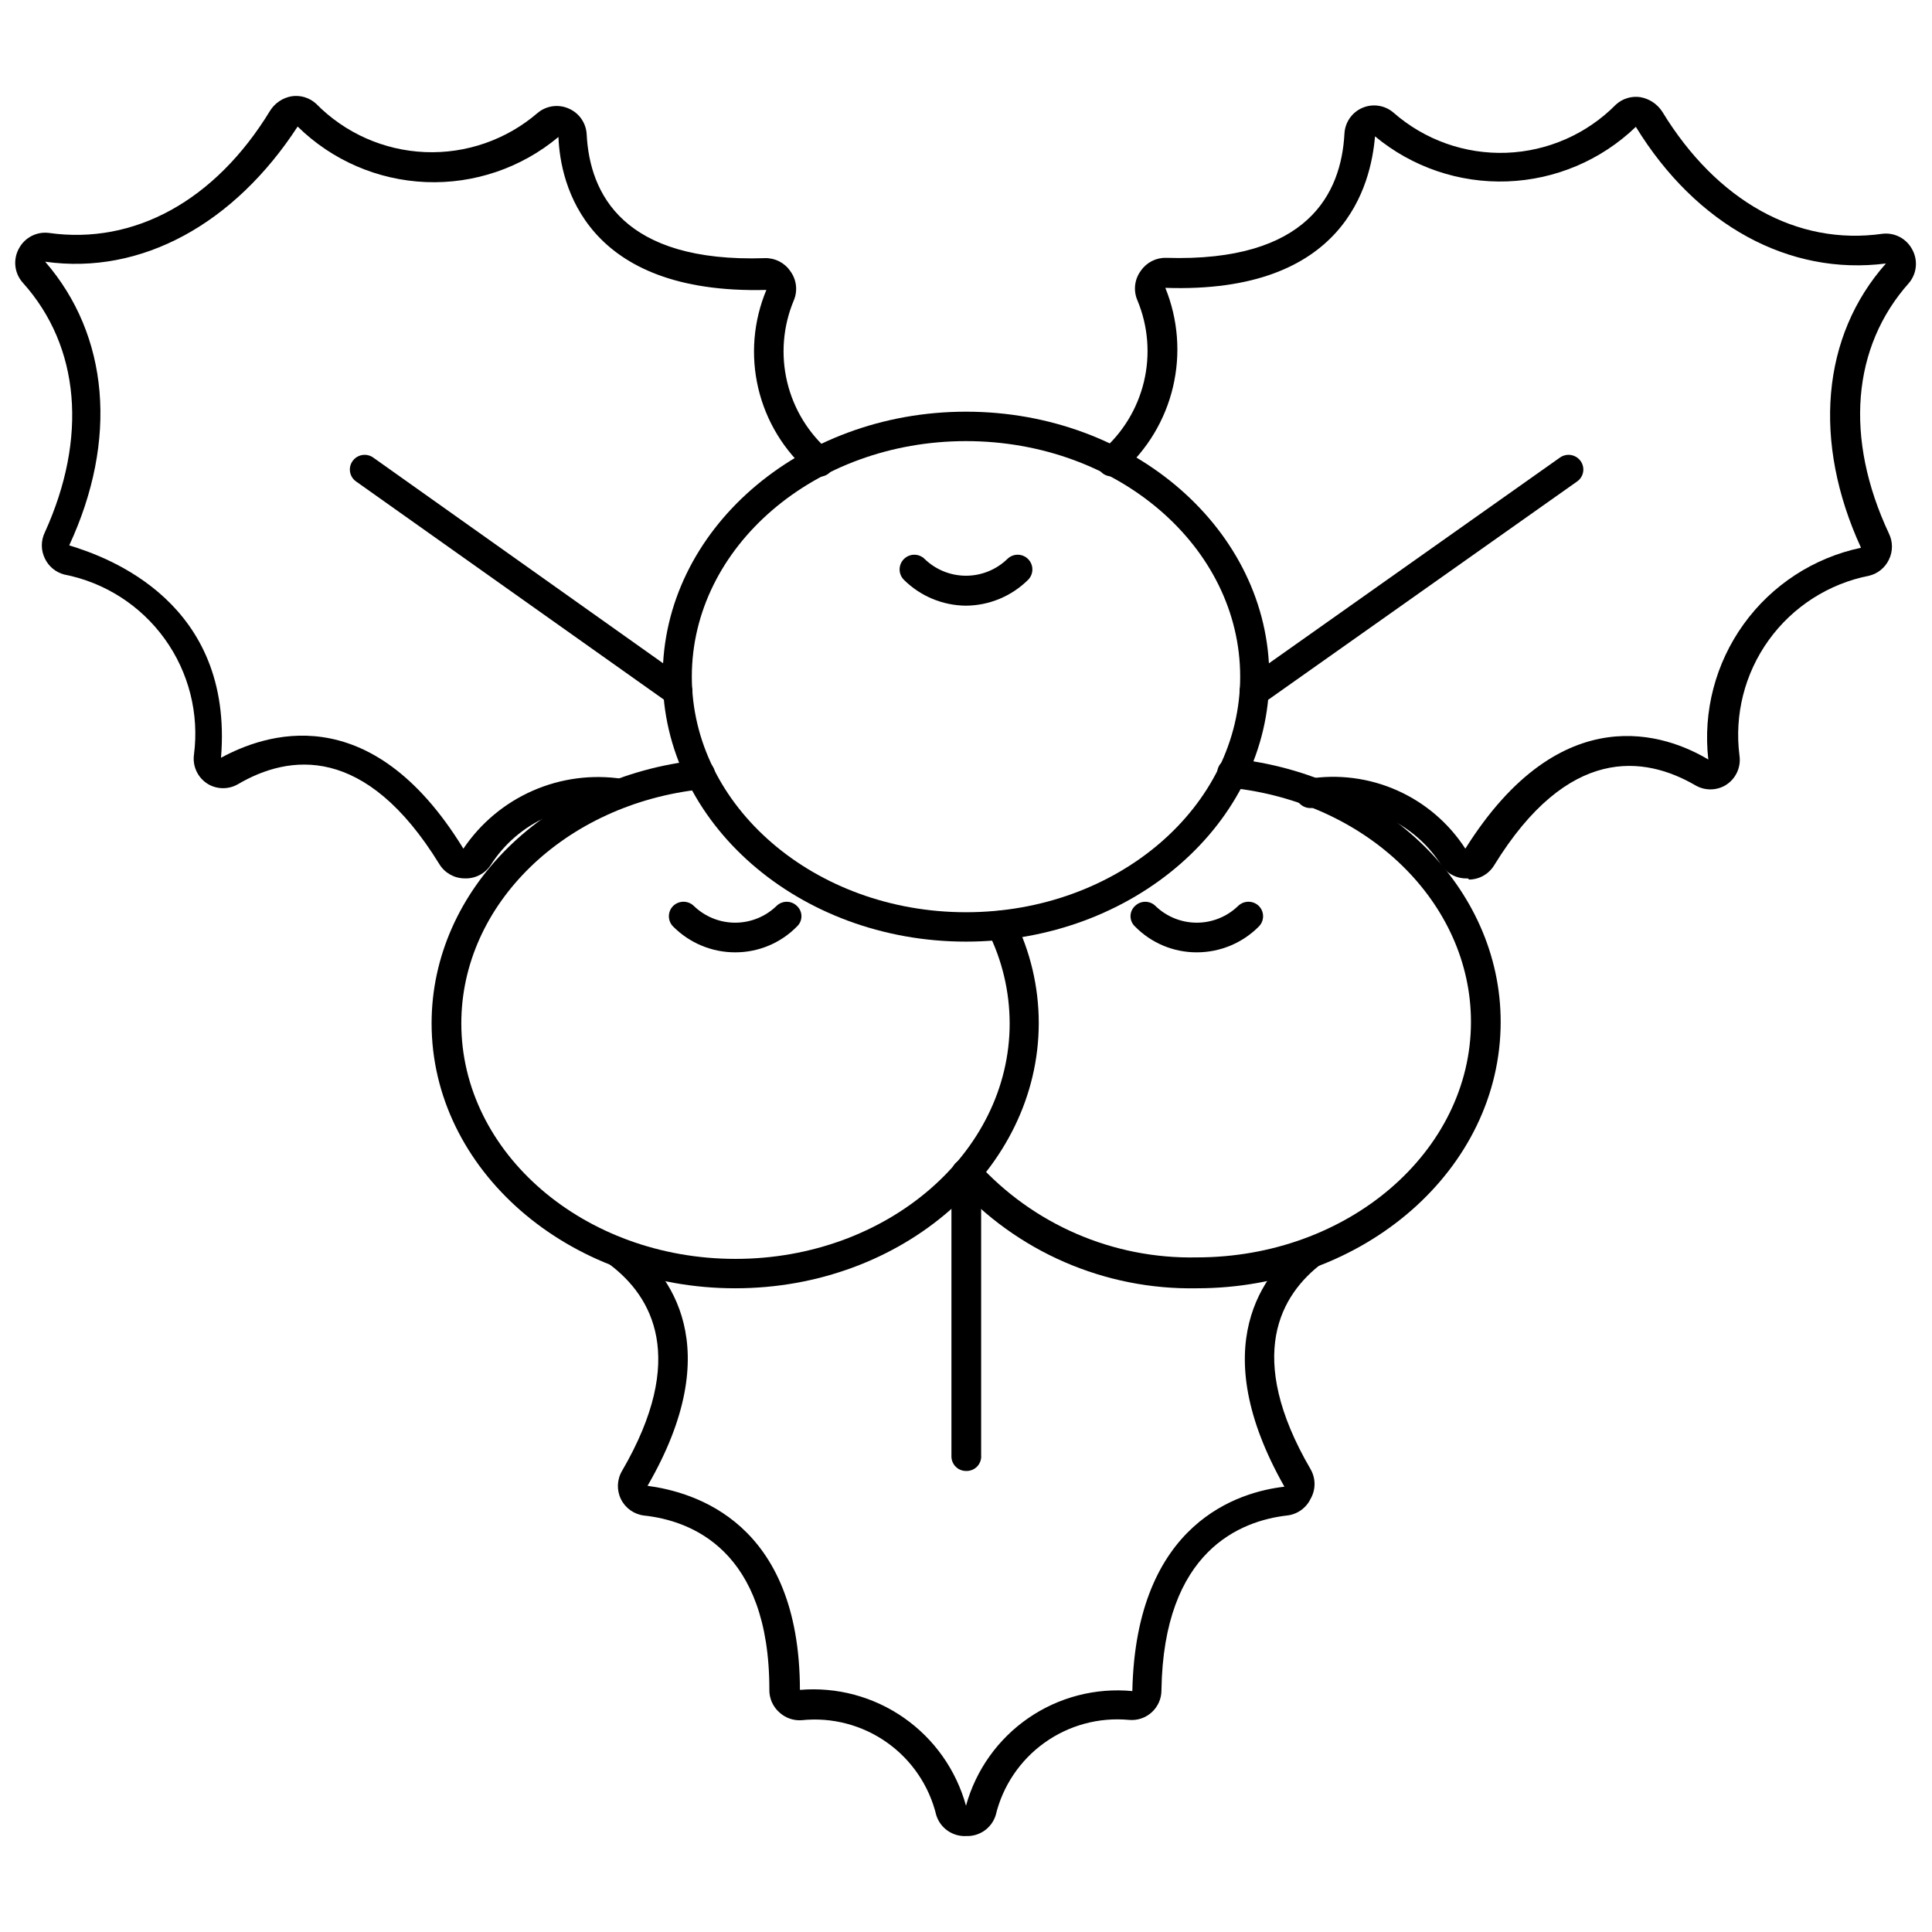 <?xml version="1.0" encoding="UTF-8"?>
<!-- Uploaded to: ICON Repo, www.svgrepo.com, Generator: ICON Repo Mixer Tools -->
<svg width="800px" height="800px" version="1.1" viewBox="144 144 512 512" xmlns="http://www.w3.org/2000/svg">
 <defs>
  <clipPath id="b">
   <path d="m434 169h217.9v209h-217.9z"/>
  </clipPath>
  <clipPath id="a">
   <path d="m148.09 169h217.91v208h-217.91z"/>
  </clipPath>
 </defs>
 <g clip-path="url(#b)">
  <path d="m532.96 376.78c-2.801 0.148-5.469-1.199-7.008-3.543-3.578-5.617-8.742-10.047-14.836-12.734-6.09-2.691-12.844-3.519-19.406-2.379-2.137 0.234-4.082-1.258-4.406-3.387-0.281-2.109 1.199-4.043 3.305-4.328 8-1.305 16.207-0.246 23.613 3.039 7.41 3.285 13.703 8.656 18.109 15.457 25.504-40.621 53.531-30.148 64.395-23.617l-0.004 0.004c-1.449-12.715 1.895-25.512 9.375-35.891 7.484-10.383 18.57-17.598 31.09-20.238-12.91-28.102-10.469-56.129 6.613-75.336-25.664 3.305-50.301-10.156-66.281-36.211h-0.004c-9.195 8.848-21.324 13.992-34.078 14.457-12.75 0.465-25.223-3.785-35.039-11.938-1.102 12.676-7.871 41.801-55.578 40.148h0.004c3.394 8.34 4.102 17.531 2.027 26.293-2.074 8.762-6.828 16.656-13.602 22.59-1.543 1.48-3.992 1.426-5.469-0.117-1.48-1.543-1.426-3.992 0.117-5.469 5.609-4.805 9.551-11.266 11.266-18.449 1.711-7.184 1.102-14.727-1.738-21.543-1.129-2.602-0.766-5.609 0.941-7.871 1.516-2.188 4.035-3.461 6.691-3.387 37.629 1.18 46.367-17.16 47.23-32.828l0.004 0.004c0.117-3.016 1.949-5.699 4.715-6.906 2.769-1.207 5.981-0.727 8.273 1.238 8.242 7.234 18.941 11.047 29.902 10.652 10.961-0.398 21.359-4.969 29.059-12.777 1.746-1.594 4.117-2.316 6.457-1.969 2.391 0.418 4.504 1.816 5.824 3.856 14.406 23.617 35.66 35.582 58.332 32.355 3.215-0.387 6.34 1.238 7.871 4.094 1.605 2.84 1.293 6.379-0.789 8.895-15.191 17.004-17.16 41.25-5.352 66.441 1.07 2.184 1.07 4.742 0 6.926-1.012 2.121-2.914 3.68-5.195 4.25-10.723 2.094-20.246 8.188-26.637 17.047-6.391 8.863-9.168 19.824-7.766 30.66 0.445 3.144-1.043 6.25-3.777 7.871-2.434 1.406-5.438 1.406-7.871 0-13.539-7.871-33.77-10.707-53.371 21.176-1.41 2.312-3.906 3.738-6.613 3.777z"/>
 </g>
 <g clip-path="url(#a)">
  <path d="m267.04 376.78c-2.707-0.039-5.203-1.469-6.613-3.781-19.602-31.883-39.832-29.125-53.371-21.176-2.434 1.406-5.438 1.406-7.871 0-2.734-1.621-4.223-4.723-3.777-7.871 1.402-10.832-1.375-21.797-7.766-30.656-6.391-8.863-15.914-14.957-26.637-17.047-2.25-0.594-4.125-2.148-5.117-4.25-1.07-2.188-1.07-4.742 0-6.93 11.336-24.953 9.367-49.199-5.824-66.125-2.266-2.508-2.68-6.184-1.023-9.133 1.531-2.852 4.656-4.477 7.871-4.09 22.672 3.227 44.164-8.582 58.648-32.355 1.273-2.051 3.367-3.453 5.746-3.859 2.336-0.344 4.707 0.379 6.453 1.969 7.648 7.789 17.977 12.375 28.883 12.828s21.574-3.262 29.844-10.387c2.336-1.949 5.582-2.379 8.344-1.102 2.695 1.207 4.488 3.82 4.644 6.769 0.789 15.742 9.684 34.086 47.23 32.828v-0.004c2.66-0.074 5.18 1.199 6.691 3.387 1.711 2.262 2.07 5.269 0.945 7.871-2.84 6.816-3.449 14.359-1.738 21.543 1.711 7.188 5.656 13.645 11.266 18.449 1.543 1.477 1.594 3.926 0.117 5.469-1.48 1.543-3.93 1.598-5.473 0.121-6.766-5.836-11.512-13.66-13.562-22.355s-1.297-17.816 2.148-26.059c-47.941 1.258-54.633-27.945-55.105-40.539l0.004-0.004c-9.809 8.207-22.316 12.469-35.09 11.961-12.777-0.512-24.906-5.754-34.027-14.715-16.691 25.664-41.328 39.438-66.914 35.816 16.926 19.523 19.363 47.23 6.375 75.18 10.391 3.148 43.609 15.113 40.227 56.285 11.18-6.062 39.359-16.531 64.234 24.09l0.004-0.004c4.547-6.754 10.918-12.082 18.375-15.355 7.453-3.277 15.688-4.363 23.738-3.141 2.109 0.285 3.586 2.219 3.309 4.328-0.117 1.02-0.645 1.949-1.461 2.574s-1.855 0.887-2.871 0.73c-6.508-1.035-13.176-0.152-19.191 2.547-6.012 2.699-11.105 7.094-14.656 12.648-1.539 2.344-4.207 3.691-7.008 3.543z"/>
 </g>
 <path d="m476.36 331.12c-1.254-0.004-2.43-0.621-3.148-1.652-0.602-0.828-0.84-1.867-0.664-2.875 0.18-1.012 0.762-1.906 1.609-2.477l83.285-58.883c1.766-1.219 4.184-0.797 5.434 0.945 0.605 0.84 0.848 1.891 0.668 2.914-0.176 1.02-0.758 1.93-1.613 2.516l-83.207 58.805c-0.695 0.473-1.52 0.719-2.363 0.707z"/>
 <path d="m323.64 331.12c-0.816-0.004-1.609-0.25-2.285-0.707l-82.969-58.805c-0.855-0.586-1.438-1.496-1.613-2.516-0.18-1.023 0.062-2.074 0.668-2.914 1.25-1.742 3.664-2.164 5.43-0.945l82.973 58.883c0.852 0.57 1.43 1.465 1.609 2.477 0.176 1.008-0.062 2.047-0.664 2.875-0.719 1.031-1.895 1.648-3.148 1.652z"/>
 <path d="m400 630.57c-3.57 0.164-6.805-2.102-7.875-5.512-1.883-7.805-6.535-14.664-13.094-19.297-6.559-4.633-14.578-6.727-22.566-5.891-2.164 0.16-4.301-0.582-5.902-2.047-1.762-1.547-2.742-3.797-2.676-6.141 0-36.918-20.781-44.715-33.219-46.051h-0.004c-2.633-0.324-4.926-1.953-6.102-4.332-1.172-2.379-1.07-5.191 0.277-7.477 17.477-29.992 7.871-46.289-3.148-54.633-1.414-1.387-1.574-3.613-0.379-5.191 1.199-1.578 3.387-2.019 5.102-1.027 11.098 8.422 26.527 27.945 5.195 64.785 12.281 1.652 40.305 9.523 40.383 54.082 9.766-0.828 19.516 1.789 27.555 7.398 8.035 5.606 13.855 13.852 16.453 23.301 2.602-9.438 8.449-17.656 16.508-23.215 8.062-5.559 17.828-8.098 27.574-7.168 0.945-44.871 28.496-52.82 40.305-54.16-21.098-37.234-5.668-56.758 5.434-65.18h-0.004c1.609-0.613 3.43-0.109 4.492 1.246 1.062 1.352 1.125 3.238 0.152 4.656-11.098 8.344-20.625 24.641-3.148 54.633 1.406 2.434 1.406 5.434 0 7.871-1.188 2.465-3.574 4.133-6.297 4.41-12.203 1.418-32.668 9.289-33.219 46.289v-0.004c0.012 2.231-0.926 4.363-2.578 5.863-1.648 1.504-3.859 2.231-6.082 2.008-7.934-0.73-15.867 1.422-22.344 6.062-6.477 4.641-11.062 11.461-12.922 19.207-1.07 3.41-4.301 5.676-7.871 5.512z"/>
 <path d="m400 533.82c-2.133 0-3.859-1.727-3.859-3.859v-74.863c0-2.172 1.762-3.934 3.938-3.934 2.172 0 3.934 1.762 3.934 3.934v74.551c0.094 1.102-0.293 2.191-1.062 2.992-0.77 0.797-1.844 1.227-2.949 1.18z"/>
 <path d="m400 393.54c-44.32 0-80.375-31.488-80.375-70.219s36.055-70.219 80.375-70.219 80.375 31.488 80.375 70.219c-0.004 38.73-36.059 70.219-80.375 70.219zm0-132.64c-40.07 0-72.66 28.023-72.66 62.426 0 34.402 32.59 62.426 72.66 62.426s72.66-27.945 72.66-62.426c-0.004-34.48-32.594-62.426-72.66-62.426z"/>
 <path d="m400 304.51c-6.168-0.047-12.074-2.504-16.453-6.848-1.523-1.523-1.523-3.992 0-5.512 1.52-1.523 3.988-1.523 5.508 0 2.938 2.836 6.859 4.422 10.945 4.422 4.082 0 8.004-1.586 10.941-4.422 1.52-1.523 3.988-1.523 5.508 0 1.523 1.52 1.523 3.988 0 5.512-4.379 4.344-10.281 6.801-16.449 6.848z"/>
 <path d="m338.83 485.41c-44.32 0-80.453-31.488-80.453-70.219 0-35.504 30.465-65.496 70.848-69.746h0.004c1.016-0.133 2.039 0.152 2.844 0.789 0.801 0.641 1.309 1.578 1.406 2.598 0.23 2.148-1.316 4.082-3.465 4.328-36.367 3.856-63.762 30.543-63.762 62.031 0 34.402 32.59 62.426 72.66 62.426 40.07 0 72.66-28.023 72.66-62.426h-0.004c-0.012-8.418-1.98-16.719-5.746-24.246-0.957-1.914-0.18-4.238 1.73-5.195 1.914-0.957 4.238-0.18 5.195 1.73 4.305 8.605 6.543 18.094 6.535 27.711-0.078 38.652-36.133 70.219-80.453 70.219z"/>
 <path d="m338.83 396.38c-6.176 0.004-12.102-2.461-16.453-6.852-1.488-1.504-1.488-3.926 0-5.43 1.531-1.5 3.981-1.5 5.512 0 2.938 2.836 6.859 4.422 10.941 4.422s8.008-1.586 10.941-4.422c1.504-1.492 3.93-1.492 5.434 0 0.758 0.699 1.188 1.684 1.188 2.715s-0.43 2.016-1.188 2.715c-4.312 4.398-10.215 6.867-16.375 6.852z"/>
 <path d="m461.16 485.41c-24.395 0.457-47.781-9.711-64.078-27.867-0.691-0.777-1.039-1.801-0.965-2.84 0.074-1.035 0.562-2 1.359-2.672 1.52-1.449 3.91-1.449 5.43 0 14.84 16.461 36.098 25.656 58.254 25.191 40.07 0 72.66-28.023 72.66-62.426 0-31.488-27.395-58.254-63.762-62.031h-0.004c-1.023-0.098-1.969-0.605-2.617-1.402-0.652-0.797-0.957-1.824-0.844-2.848 0.074-1.035 0.574-1.992 1.379-2.644 0.805-0.656 1.844-0.953 2.871-0.82 40.305 4.25 70.848 34.164 70.848 69.746 0 39.047-36.211 70.613-80.531 70.613z"/>
 <path d="m461.16 396.38c-6.156 0.016-12.062-2.453-16.375-6.852-0.754-0.699-1.188-1.684-1.188-2.715s0.434-2.016 1.188-2.715c1.504-1.492 3.93-1.492 5.434 0 2.934 2.836 6.859 4.422 10.941 4.422 4.082 0 8.008-1.586 10.941-4.422 1.531-1.5 3.981-1.5 5.512 0 1.492 1.504 1.492 3.926 0 5.43-4.352 4.391-10.273 6.856-16.453 6.852z"/>
</svg>